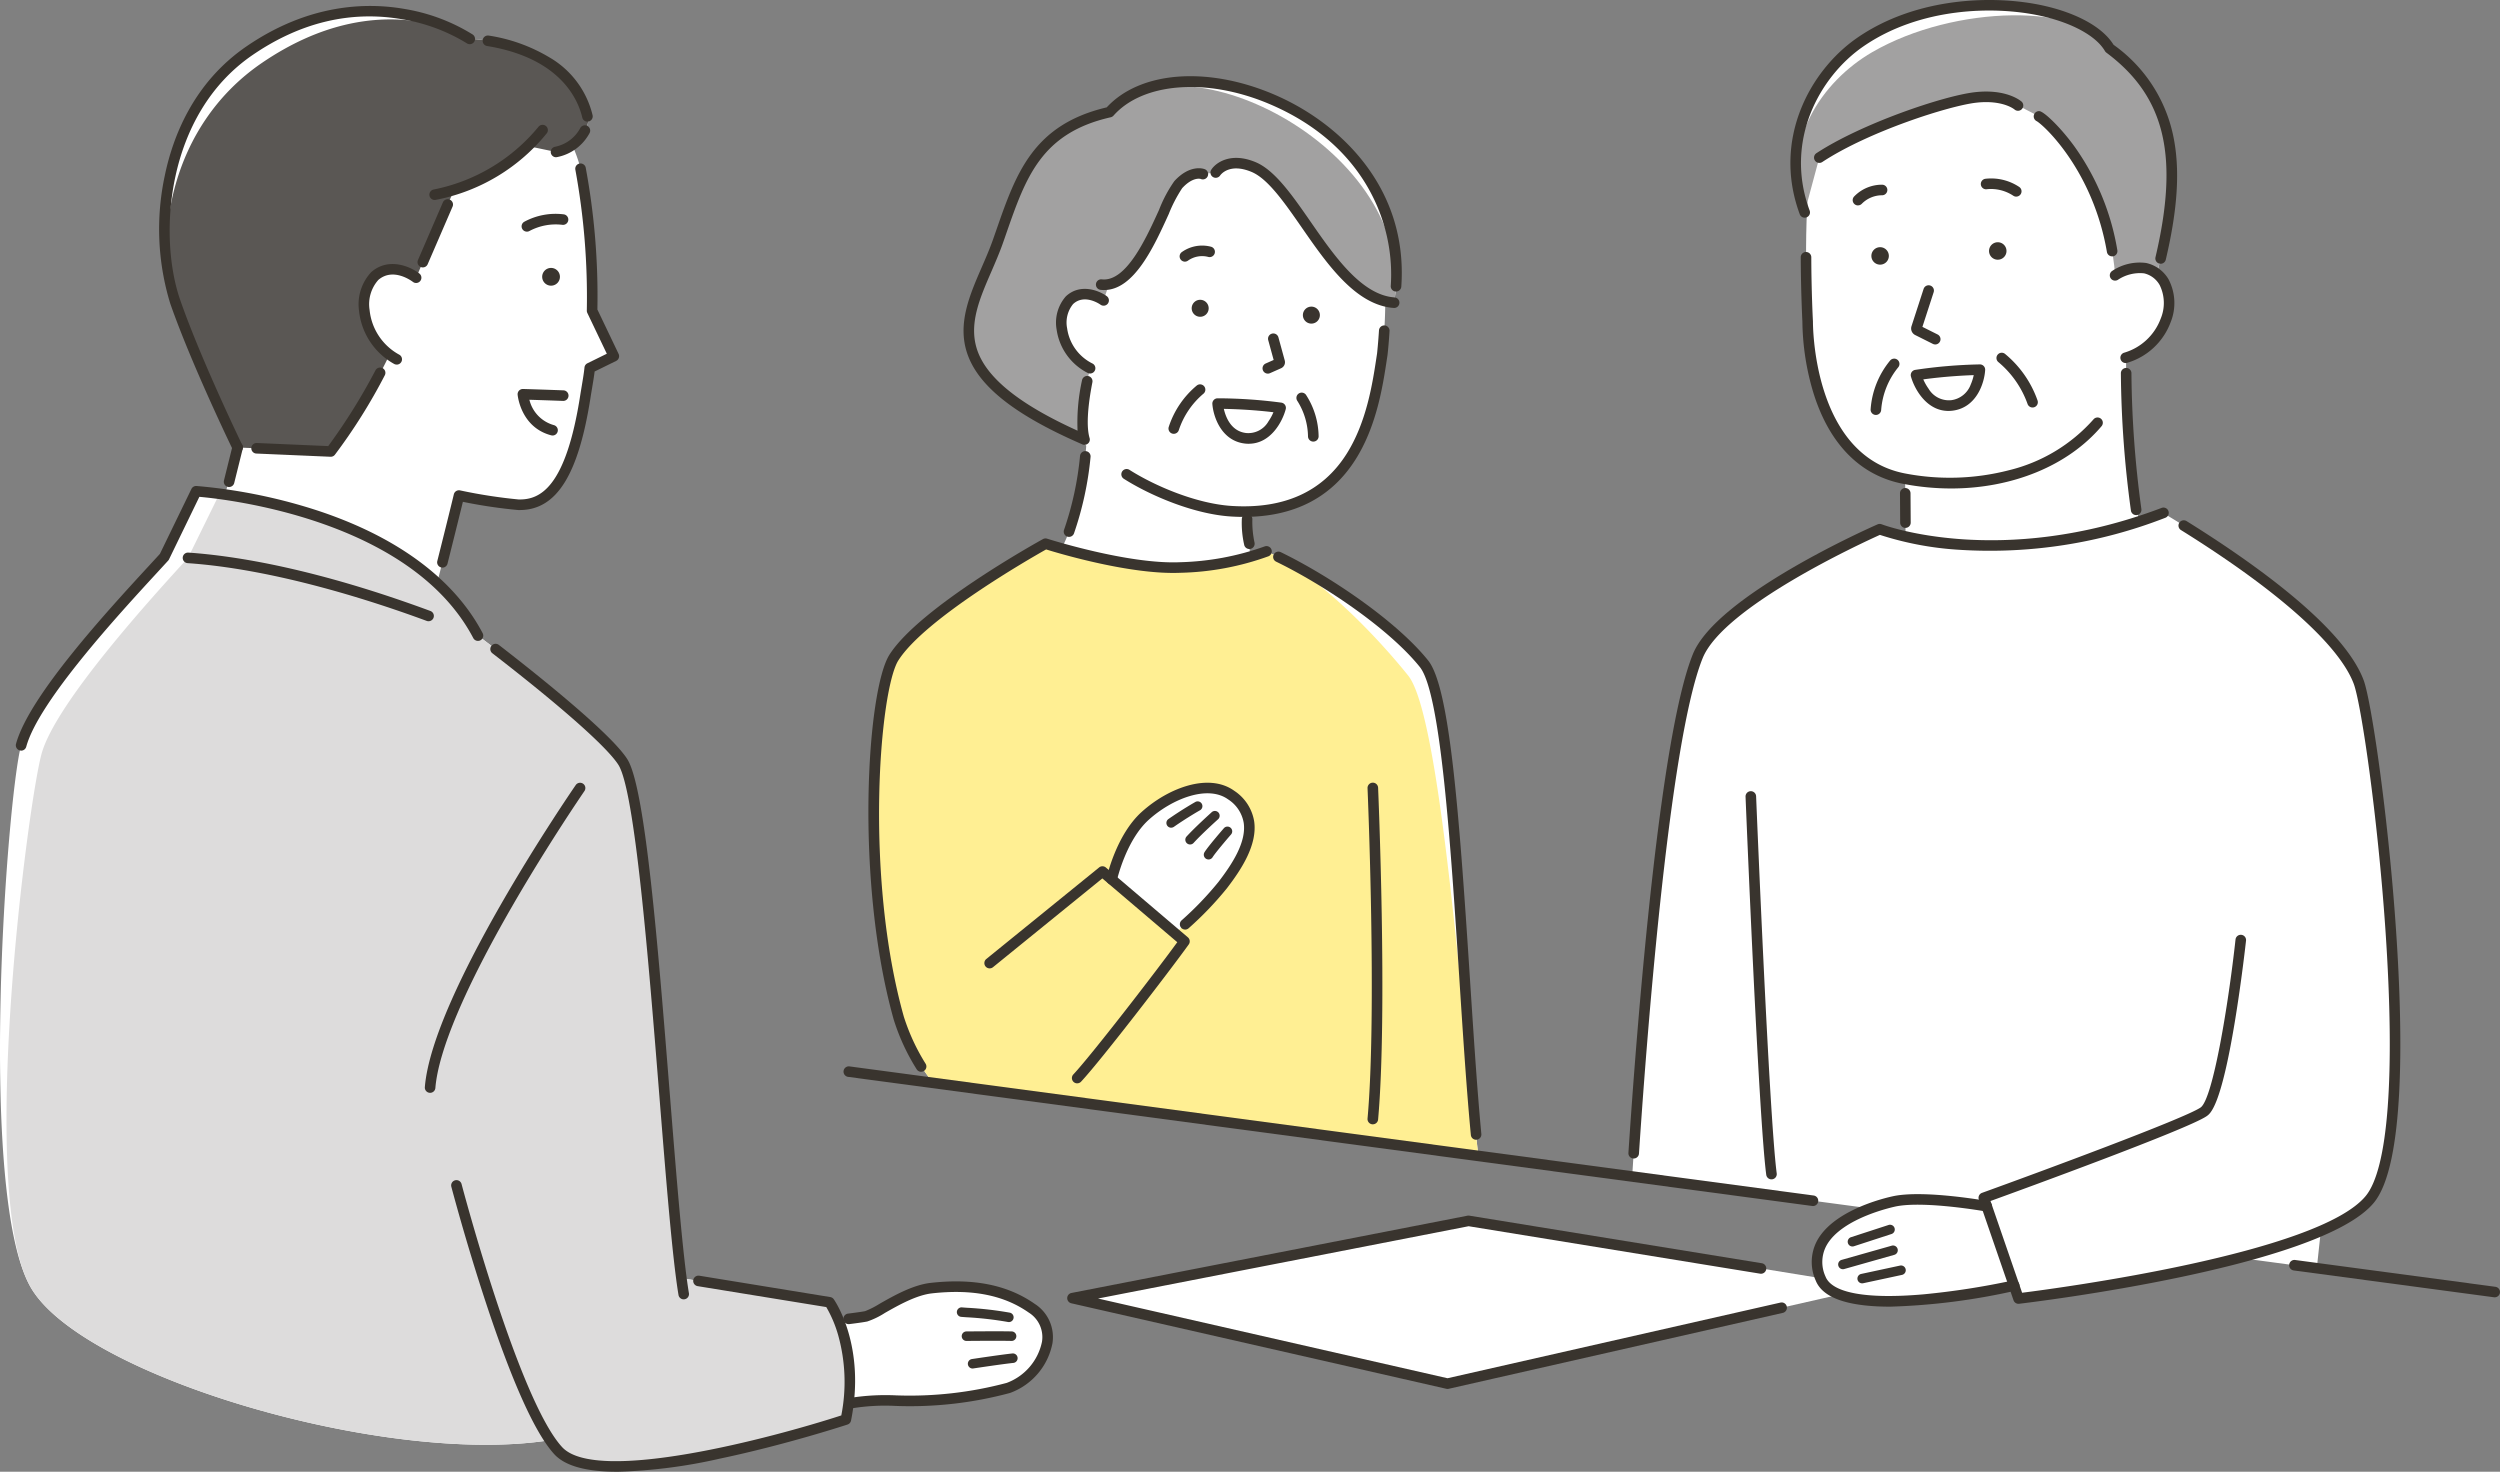 <svg xmlns="http://www.w3.org/2000/svg" xmlns:xlink="http://www.w3.org/1999/xlink" width="304.066" height="179" viewBox="0 0 304.066 179"><rect x="0" y="0" width="304.066" height="179" fill="#808080" stroke="none"/><defs><style>.a{fill:none;}.b{fill:#fff;}.c{clip-path:url(#a);}.d{fill:#39342e;}.e{fill:#a2a1a1;}.f{fill:#ffef93;}.g{fill:#5a5754;}.h{fill:#dddcdc;}</style><clipPath id="a"><rect class="a" width="304.066" height="179"/></clipPath></defs><path class="b" d="M555.472,577.469l-48.17,9.4,45.614,10.4L604.75,585.49Z" transform="translate(-376.856 -428.981)"/><g class="c"><path class="d" d="M551.058,596.055a.645.645,0,0,1-.143-.016l-45.614-10.4a.643.643,0,0,1,.02-1.258l48.17-9.4a.642.642,0,0,1,.226,0L589.3,580.77a.643.643,0,0,1-.206,1.269l-35.472-5.774-45.074,8.794,42.508,9.695,40.519-9.208a.643.643,0,0,1,.285,1.253l-40.662,9.24a.641.641,0,0,1-.143.016" transform="translate(-374.999 -427.124)"/><path class="b" d="M911.251,200.855l-12.535-13.883-.061-9.22-.874-15.985,27.724-2,.022,4.334c-.1,3.681.6,15.274,2.09,19.983Z" transform="translate(-666.931 -118.686)"/><path class="b" d="M889.743,68.533c-5.377,6.364-13.59,8.059-22.956,6.89-12.443-1.553-12.305-19.2-12.305-19.2s-.694-13.241.522-19.466,8.358-13.116,18.569-13.674,19.133,5.885,20.979,18.145c.71,4.713-.415,12.81-1.054,15.861-.606,2.891-.323,7.383-3.754,11.445" transform="translate(-634.618 -17.122)"/><path class="d" d="M906.9,142.132a.641.641,0,0,1-.287-.068l-2.145-1.074a.892.892,0,0,1-.452-1.078l1.471-4.533a.643.643,0,1,1,1.223.4l-1.368,4.214,1.846.924a.643.643,0,0,1-.288,1.218" transform="translate(-671.526 -100.238)"/><path class="d" d="M876.992,89.894a.643.643,0,0,1-.457-1.1,4.7,4.7,0,0,1,3.417-1.42.643.643,0,0,1-.02,1.285h-.021a3.466,3.466,0,0,0-2.462,1.039.64.64,0,0,1-.457.191" transform="translate(-651.009 -64.909)"/><path class="d" d="M941.28,86.524a.64.64,0,0,1-.358-.11,4.925,4.925,0,0,0-3.164-.8.643.643,0,1,1-.266-1.258,6.149,6.149,0,0,1,4.148.987.643.643,0,0,1-.36,1.176" transform="translate(-696.051 -62.607)"/><path class="b" d="M996.663,127.5s3.767-2.593,5.957.851c1.336,2.1.642,7.421-4.683,9.181l-2.6,1Z" transform="translate(-739.405 -94.022)"/><path class="d" d="M899.37,235.691a.643.643,0,0,1-.643-.638l-.023-3.565a.643.643,0,0,1,.639-.647h0a.643.643,0,0,1,.643.638l.023,3.565a.643.643,0,0,1-.638.647Z" transform="translate(-667.616 -171.484)"/><path class="d" d="M1005.021,192a.644.644,0,0,1-.635-.546,129.366,129.366,0,0,1-1.222-16.709.643.643,0,1,1,1.285.036,127.622,127.622,0,0,0,1.208,16.48.643.643,0,0,1-.538.733.669.669,0,0,1-.1.007" transform="translate(-745.209 -129.35)"/><path class="b" d="M860.4,263.193c-2.718-7.24-16.655-16.285-23.785-20.557-20.1,7.6-34.473,1.972-34.473,1.972s-19.281,8.449-22.123,15.428c-4.048,9.94-6.888,45.806-7.981,63.308l43.9,5.879,3.088,8.958a230.428,230.428,0,0,0,26.854-4.948l9.425,1.262.49-4.533a16.268,16.268,0,0,0,5.947-3.833c6.811-8.228.453-58.158-1.342-62.936" transform="translate(-573.522 -180.246)"/><path class="d" d="M948.728,173.51a.644.644,0,0,1-.605-.426,11.772,11.772,0,0,0-3.524-5.075.643.643,0,0,1,.766-1.033,12.85,12.85,0,0,1,3.97,5.674.643.643,0,0,1-.605.86" transform="translate(-701.517 -123.947)"/><path class="d" d="M885.45,176.485h-.034a.643.643,0,0,1-.608-.676,10.467,10.467,0,0,1,2.387-5.959.643.643,0,0,1,.958.858,9.313,9.313,0,0,0-2.061,5.168.643.643,0,0,1-.641.609" transform="translate(-657.292 -126.017)"/><path class="d" d="M908.374,178.022c-2.658,0-4.132-2.676-4.554-4.185a.643.643,0,0,1,.522-.809,60.354,60.354,0,0,1,7.859-.665.633.633,0,0,1,.47.2.643.643,0,0,1,.176.48c-.087,1.542-1.02,4.558-3.927,4.943a4.174,4.174,0,0,1-.546.036m-3.053-3.837a6.389,6.389,0,0,0,.642,1.135,2.869,2.869,0,0,0,2.788,1.391,2.937,2.937,0,0,0,2.347-1.916,5.825,5.825,0,0,0,.359-1.128c-1.154.039-3.5.157-6.136.518m-.882-.522h0Z" transform="translate(-671.399 -128.042)"/><path class="d" d="M870.071,147.958a30.737,30.737,0,0,1-5.877-.572c-5.128-1-8.867-4.757-10.814-10.863a30.97,30.97,0,0,1-1.4-8.864c-.015-.3-.185-3.747-.2-7.819a.642.642,0,0,1,.641-.644h0a.643.643,0,0,1,.643.641c.011,4.208.194,7.741.2,7.776,0,.014,0,.029,0,.043,0,.163-.1,16.271,11.172,18.469a28.736,28.736,0,0,0,12.659-.383,20.052,20.052,0,0,0,10.3-6.2.643.643,0,0,1,.982.83c-4.1,4.85-10.913,7.586-18.307,7.586" transform="translate(-632.762 -88.547)"/><path class="b" d="M893.342,35.119c3.212-12.372,2.676-21.134-5.753-27.419-3.2-5.494-19.754-8.07-30.328-.76-5.8,4.011-9.868,12.25-6.757,20.689l1.787-6.648c5.621-3.695,15.474-6.915,18.984-7.317,3.635-.416,5.188.985,5.188.985l2.543,1.317c.228.019,8.216,6.332,9.263,19.327,0,0,2.883-1.986,5.072-.175" transform="translate(-631.011 -1.812)"/><path class="e" d="M893.77,38.687c3.212-12.372,2.676-21.134-5.753-27.419-3.2-5.494-18.783-5.387-28.872.459-6.1,3.536-11.324,11.032-8.213,19.47l1.787-6.648c5.621-3.695,15.474-6.915,18.984-7.317,3.635-.416,5.189.985,5.189.985l2.543,1.317c.228.019,8.216,6.332,9.263,19.327,0,0,2.883-1.986,5.072-.175" transform="translate(-631.439 -5.381)"/><path class="d" d="M891.9,32.078a.643.643,0,0,1-.626-.79c2.9-12.35,1.167-19.56-5.974-24.885a.643.643,0,0,1-.172-.192c-1.063-1.827-3.964-3.423-7.76-4.27C871.7.676,862.622.889,855.726,5.657c-5.323,3.681-9.635,11.49-6.52,19.937a.643.643,0,1,1-1.206.445c-3.351-9.091,1.276-17.486,6.995-21.44,7.238-5,16.728-5.236,22.657-3.913,4.127.921,7.221,2.652,8.523,4.763a18.108,18.108,0,0,1,7.252,11.044c.854,4.051.568,8.845-.9,15.088a.643.643,0,0,1-.625.5" transform="translate(-629.11 0)"/><path class="d" d="M971.495,70.216a.643.643,0,0,1-.633-.534c-1.669-9.736-7.448-15.231-8.52-15.9a.643.643,0,0,1,.313-1.229c.558.046,2.594,1.991,4.287,4.336a30.242,30.242,0,0,1,5.188,12.581.644.644,0,0,1-.634.752m-8.948-16.387h0Zm0,0h0" transform="translate(-714.605 -39.035)"/><path class="d" d="M858.7,51.977a.643.643,0,0,1-.354-1.18c5.481-3.6,15.465-6.984,19.264-7.418,3.881-.443,5.62,1.081,5.692,1.146a.643.643,0,0,1-.861.955c-.009-.007-1.434-1.2-4.685-.823-3.212.367-13,3.463-18.7,7.215a.64.64,0,0,1-.353.106" transform="translate(-637.422 -32.164)"/><path class="d" d="M999.9,136.321a.643.643,0,0,1-.2-1.253,6.776,6.776,0,0,0,4.465-4.151,4.941,4.941,0,0,0-.123-4.075,2.931,2.931,0,0,0-1.907-1.432,4.83,4.83,0,0,0-3.143.766.643.643,0,1,1-.729-1.059,6.027,6.027,0,0,1,4.128-.967,4.2,4.2,0,0,1,2.735,2,6.224,6.224,0,0,1,.25,5.2,8.083,8.083,0,0,1-5.273,4.939.64.64,0,0,1-.2.033" transform="translate(-741.366 -92.165)"/><path class="d" d="M940.822,115.669a1.062,1.062,0,1,0,1.042-1.082,1.062,1.062,0,0,0-1.042,1.082" transform="translate(-698.903 -85.123)"/><path class="d" d="M885.179,118.006a1.062,1.062,0,1,0,1.041-1.082,1.062,1.062,0,0,0-1.041,1.082" transform="translate(-657.569 -86.859)"/><path class="b" d="M883.428,577.818s-21.273,4.82-23.53-.849c-2.831-7.112,9.112-9.426,9.112-9.426,3.68-.7,11.093.629,11.093.629Z" transform="translate(-638.466 -421.457)"/><path class="d" d="M828.8,421.515a.643.643,0,0,1-.637-.558c-.933-7.039-2.451-44.376-2.516-45.962a.643.643,0,1,1,1.284-.052c.016.388,1.58,38.864,2.506,45.845a.643.643,0,0,1-.553.722.689.689,0,0,1-.085.005" transform="translate(-613.341 -278.073)"/><path class="d" d="M874.549,581.979a.579.579,0,0,1-.179-1.129l4.544-1.479a.579.579,0,1,1,.358,1.1l-4.543,1.479a.576.576,0,0,1-.179.029" transform="translate(-649.242 -430.373)"/><path class="d" d="M870.029,592.031a.579.579,0,0,1-.158-1.135l6.074-1.722a.579.579,0,1,1,.316,1.113l-6.074,1.722a.592.592,0,0,1-.158.022" transform="translate(-645.884 -437.66)"/><path class="d" d="M879.136,600.751a.579.579,0,0,1-.122-1.144l4.727-1.017a.578.578,0,0,1,.243,1.131l-4.726,1.017a.575.575,0,0,1-.122.013" transform="translate(-652.65 -444.661)"/><path class="d" d="M866.5,578.525c-4.311,0-8.09-.751-9.056-3.177a5.494,5.494,0,0,1,.173-4.862c2.182-3.99,9.12-5.376,9.414-5.433,3.757-.712,11.021.572,11.329.627a.643.643,0,0,1-.226,1.266c-.073-.013-7.34-1.3-10.86-.63-.063.012-6.639,1.328-8.529,4.788a4.212,4.212,0,0,0-.105,3.768c.8,2,5.039,2.76,11.946,2.149a93.772,93.772,0,0,0,10.844-1.688.643.643,0,1,1,.284,1.254,79.144,79.144,0,0,1-15.213,1.938" transform="translate(-636.605 -419.599)"/><path class="d" d="M940.716,341.424a.642.642,0,0,1-.607-.434l-4.221-12.247a.643.643,0,0,1,.389-.814c6.742-2.436,24.66-9.049,26.585-10.382,1.5-1.038,3.386-12.565,4.247-20.418a.643.643,0,1,1,1.278.14c-.005.048-.537,4.876-1.359,9.846-1.7,10.289-2.96,11.161-3.434,11.489-2.27,1.571-22.448,8.926-26.285,10.318l3.845,11.157c4.427-.558,35.994-4.765,41.784-11.76,2.749-3.321,3.6-14.795,2.41-32.308-.954-13.978-2.966-27.618-3.858-29.992-1.775-4.726-9.232-11.365-21-18.694a.643.643,0,1,1,.68-1.091c8.492,5.29,19.12,12.938,21.521,19.333.918,2.446,2.976,16.271,3.938,30.357.861,12.623,1.091,28.633-2.7,33.215-6.525,7.882-41.645,12.1-43.137,12.28a.626.626,0,0,1-.076,0" transform="translate(-695.212 -182.846)"/><path class="d" d="M770.894,319.294h-.043a.643.643,0,0,1-.6-.683c.462-7.013,1.456-20.7,2.914-33.586,1.558-13.765,3.217-22.878,4.931-27.087,2.907-7.138,21.663-15.425,22.46-15.774a.645.645,0,0,1,.492-.01c.142.055,14.4,5.441,34.012-1.975a.643.643,0,1,1,.455,1.2,58.725,58.725,0,0,1-25.05,3.877,38.761,38.761,0,0,1-9.626-1.812c-2.192.987-19,8.724-21.551,14.977-4.184,10.273-6.992,48.73-7.753,60.272a.642.642,0,0,1-.641.6" transform="translate(-572.192 -178.388)"/><path class="b" d="M530.056,88.643c-.935,6.151-2.891,20.465-18.344,19.1a31.8,31.8,0,0,1-12.769-4.5s-5.47-3.412-8-6.506-4.987-11.588-3-19.69,11.188-16.7,22.994-15.663S527.314,70.956,529.8,77c1.225,2.979.258,11.645.258,11.645" transform="translate(-361.935 -45.536)"/><path class="b" d="M495.655,220.238c4.068-4.212,4.669-14.944,4.669-14.944l-.183-1.845,19.565,2.709.178,8.131s.057,7.12,2.366,9.014L509.507,236.09Z" transform="translate(-368.205 -151.134)"/><path class="d" d="M597.834,162.563a.643.643,0,0,1-.261-1.231l.969-.43-.665-2.428a.643.643,0,0,1,1.24-.339l.775,2.832a.8.8,0,0,1-.447.942l-1.351.6a.64.64,0,0,1-.26.056m.818-1.258h0Z" transform="translate(-443.632 -117.121)"/><path class="d" d="M558.6,118.114a.643.643,0,0,1-.369-1.169,4.258,4.258,0,0,1,3.576-.638.643.643,0,0,1-.4,1.223,2.963,2.963,0,0,0-2.443.468.639.639,0,0,1-.368.116" transform="translate(-414.484 -86.29)"/><path class="d" d="M588.261,247.37a.643.643,0,0,1-.633-.534,11.994,11.994,0,0,1-.279-3.174.643.643,0,0,1,1.275.168,12.094,12.094,0,0,0,.272,2.788.643.643,0,0,1-.525.743.65.65,0,0,1-.11.009" transform="translate(-436.307 -180.595)"/><path class="d" d="M577.878,193.928a4.125,4.125,0,0,1-.474-.028c-2.877-.332-3.847-3.294-3.958-4.814a.643.643,0,0,1,.635-.69,59.512,59.512,0,0,1,7.754.527.643.643,0,0,1,.535.8c-.4,1.508-1.826,4.2-4.491,4.2m-3.037-4.24c.226,1,.88,2.724,2.71,2.935a2.815,2.815,0,0,0,2.714-1.412,6.278,6.278,0,0,0,.608-1.115c-2.589-.311-4.9-.389-6.033-.409" transform="translate(-425.991 -139.952)"/><path class="b" d="M486.831,331.648c-2.113-18.13-2.669-54.943-6.612-59.861-4.155-5.182-13.269-11.083-19.152-13.668a33.164,33.164,0,0,1-10.525,1.962c-6.492.269-16.352-2.895-16.352-2.895s-14.808,8.175-18.425,13.823c-2.545,3.91-4.2,26.89.575,43.881a24.258,24.258,0,0,0,4.178,7.877Z" transform="translate(-307.022 -191.055)"/><path class="f" d="M486.831,331.648c-2.113-18.13-4.594-53.506-8.537-58.424-4.154-5.181-11.343-12.52-17.227-15.1a33.164,33.164,0,0,1-10.525,1.962c-6.492.269-16.352-2.895-16.352-2.895s-14.808,8.175-18.425,13.823c-2.545,3.91-4.2,26.89.575,43.881a24.258,24.258,0,0,0,4.178,7.877Z" transform="translate(-307.022 -191.055)"/><path class="d" d="M545.268,177.173q-.763,0-1.558-.049c-4.478-.277-9.793-2.511-13.074-4.6a.643.643,0,0,1,.691-1.084c3.142,2,8.214,4.139,12.463,4.4,6.347.393,11.039-1.729,13.944-6.308,2.463-3.881,3.183-8.661,3.66-11.825l.064-.424h0s.131-1.194.233-2.814a.643.643,0,0,1,1.283.081c-.1,1.662-.237,2.851-.242,2.9l-.067.448c-.493,3.27-1.238,8.212-3.846,12.322-2.93,4.617-7.484,6.951-13.551,6.951" transform="translate(-393.969 -114.303)"/><path class="b" d="M475.365,42.326c-9.288,2.109-10.952,8.269-13.571,15.716-2.855,8.119-9.986,15.215,10.53,24.108-.824-2.734.673-8.676.673-8.676-4.135-2.241-4.033-6.845-2.508-8.272,1.795-1.678,4.147.017,4.147.017l.663-1.958c4.253-.844,6.9-10.446,8.423-12.112,1.635-1.785,2.939-1.3,2.939-1.3l1.621-.176s1.306-2.05,4.6-.673c5.175,2.161,9.648,15.963,17.1,16.5,3.458-22.439-25.866-33.066-34.619-23.175" transform="translate(-340.415 -28.688)"/><path class="e" d="M475.365,43.841c-9.288,2.109-10.952,8.269-13.571,15.716-2.855,8.119-9.986,15.215,10.53,24.108-.824-2.734.673-8.676.673-8.676-4.135-2.241-4.033-6.845-2.508-8.272,1.795-1.678,4.147.017,4.147.017l.663-1.958c4.253-.844,6.9-10.446,8.423-12.112,1.635-1.785,2.939-1.3,2.939-1.3l1.621-.176s1.306-2.05,4.6-.673c5.175,2.161,9.648,15.963,17.1,16.5,2.836-18.4-25.866-33.066-34.619-23.175" transform="translate(-340.415 -30.202)"/><path class="d" d="M553.343,187.8a.643.643,0,0,1-.612-.84,10.958,10.958,0,0,1,3.435-5.055.643.643,0,0,1,.776,1.025,9.827,9.827,0,0,0-2.987,4.423.643.643,0,0,1-.612.446" transform="translate(-410.581 -135.036)"/><path class="d" d="M615.223,191.63a.643.643,0,0,1-.643-.636,8.313,8.313,0,0,0-1.3-4.317.643.643,0,0,1,1.044-.75,9.472,9.472,0,0,1,1.546,5.053.643.643,0,0,1-.636.65Z" transform="translate(-455.492 -137.92)"/><path class="d" d="M503.8,223.787a.643.643,0,0,1-.6-.868,38.736,38.736,0,0,0,1.944-9,.643.643,0,0,1,1.279.132,40.059,40.059,0,0,1-2.019,9.317.643.643,0,0,1-.6.418" transform="translate(-373.781 -158.486)"/><path class="d" d="M503.713,146.937a.638.638,0,0,1-.305-.078,7.022,7.022,0,0,1-3.761-5.258,4.837,4.837,0,0,1,1.12-4.049c1.725-1.613,4-.728,4.962-.035a.643.643,0,1,1-.752,1.043c-.077-.055-1.951-1.36-3.331-.069a3.561,3.561,0,0,0-.723,2.947,5.643,5.643,0,0,0,3.1,4.291.643.643,0,0,1-.307,1.208" transform="translate(-371.132 -101.507)"/><path class="d" d="M470.476,80.881a.639.639,0,0,1-.255-.053c-8.2-3.556-12.656-7.069-14.011-11.054-1.227-3.61.291-7.105,1.76-10.485.478-1.1.972-2.237,1.371-3.372q.208-.593.41-1.174c2.388-6.861,4.453-12.793,13.426-14.91,4.032-4.362,12.1-5.027,20.176-1.638,8.124,3.41,16.5,11.359,15.651,23.442a.643.643,0,0,1-1.283-.091c.527-7.478-3.1-17.228-14.866-22.166-7.54-3.165-15.294-2.565-18.856,1.459a.642.642,0,0,1-.339.2c-8.446,1.917-10.321,7.3-12.7,14.125q-.2.583-.411,1.178c-.414,1.178-.918,2.337-1.4,3.457-1.434,3.3-2.789,6.42-1.722,9.56,1.154,3.395,5.151,6.607,12.2,9.8A23.761,23.761,0,0,1,470.176,73a.643.643,0,0,1,1.261.249c-.611,3.1-.734,5.517-.346,6.8a.643.643,0,0,1-.616.829" transform="translate(-338.568 -26.776)"/><path class="d" d="M594.9,92.932l-.047,0c-4.639-.335-8.114-5.345-11.181-9.765-2.123-3.06-4.128-5.951-6.122-6.783-2.719-1.136-3.772.368-3.816.432a.647.647,0,0,1-.888.182.639.639,0,0,1-.192-.879c.552-.867,2.389-2.175,5.391-.921,2.34.977,4.45,4.018,6.683,7.237,2.9,4.184,6.192,8.925,10.217,9.215a.643.643,0,0,1-.046,1.284" transform="translate(-425.331 -55.476)"/><path class="d" d="M519.405,94.4a3.823,3.823,0,0,1-.423-.024.643.643,0,1,1,.142-1.278c2.962.331,5.369-4.965,6.962-8.468a16.17,16.17,0,0,1,1.855-3.483c1.906-2.081,3.568-1.493,3.638-1.467a.643.643,0,1,1-.449,1.2c-.022-.006-.957-.271-2.24,1.131a17.227,17.227,0,0,0-1.633,3.147c-1.783,3.921-4.2,9.237-7.85,9.237" transform="translate(-385.108 -59.121)"/><path class="d" d="M616.281,146a1.033,1.033,0,1,0,1.108-.952,1.033,1.033,0,0,0-1.108.952" transform="translate(-457.812 -107.751)"/><path class="d" d="M563.682,142.757a1.033,1.033,0,1,0,1.108-.952,1.033,1.033,0,0,0-1.108.952" transform="translate(-418.738 -105.339)"/><path class="d" d="M647.488,411.758c-.019,0-.039,0-.058,0a.643.643,0,0,1-.583-.7c1.158-12.914.01-39.911,0-40.182a.643.643,0,1,1,1.285-.056c.011.272,1.164,27.354,0,40.353a.643.643,0,0,1-.639.585" transform="translate(-480.518 -275.012)"/><path class="b" d="M525.844,383.833s1.1-5.044,4.068-7.726,7.609-4.6,10.473-2.528c4.479,3.241,1.077,8.185-1.049,10.95a46.678,46.678,0,0,1-5.8,5.85Z" transform="translate(-390.631 -276.869)"/><path class="d" d="M476.886,436.148a.643.643,0,0,1-.469-1.082c2.182-2.332,9.914-12.335,12.643-16.085l-9.115-7.759-13.3,10.8a.643.643,0,0,1-.81-1l13.72-11.134a.643.643,0,0,1,.822.01l9.973,8.49a.643.643,0,0,1,.106.863c-2.1,2.935-10.661,14.092-13.1,16.694a.642.642,0,0,1-.47.2" transform="translate(-345.872 -304.384)"/><path class="d" d="M552.287,382.236a.579.579,0,0,1-.332-1.053c1.687-1.18,3.221-2.048,3.286-2.084a.579.579,0,0,1,.569,1.008c-.015.008-1.552.878-3.192,2.024a.575.575,0,0,1-.331.1" transform="translate(-409.844 -281.564)"/><path class="d" d="M561.243,387.623a.579.579,0,0,1-.427-.969c1.1-1.2,3-2.9,3.076-2.976a.579.579,0,0,1,.772.862c-.019.017-1.936,1.735-2.994,2.894a.578.578,0,0,1-.427.189" transform="translate(-416.498 -284.911)"/><path class="d" d="M569.982,395.02a.578.578,0,0,1-.492-.882c.438-.709,2.15-2.682,2.343-2.905a.579.579,0,1,1,.873.76c-.509.585-1.9,2.22-2.231,2.753a.578.578,0,0,1-.493.275" transform="translate(-422.99 -290.486)"/><path class="d" d="M532.918,388.1a.643.643,0,0,1-.432-1.119,39.315,39.315,0,0,0,4.483-4.674c1.612-2.1,3.419-4.81,3.073-7.187a4.222,4.222,0,0,0-1.892-2.85c-2.5-1.806-6.843-.068-9.665,2.484-2.773,2.508-3.861,7.338-3.872,7.387a.643.643,0,0,1-1.256-.275c.047-.214,1.183-5.277,4.265-8.065,3.277-2.964,8.2-4.8,11.281-2.572a5.511,5.511,0,0,1,2.411,3.707c.415,2.854-1.56,5.857-3.327,8.156a40.591,40.591,0,0,1-4.64,4.844.64.64,0,0,1-.431.166" transform="translate(-388.774 -275.04)"/><path class="d" d="M417.179,319.556a.642.642,0,0,1-.543-.3,25.8,25.8,0,0,1-2.794-6.047c-4.76-16.953-3.25-40.179-.5-44.41,3.66-5.715,18.043-13.7,18.653-14.034a.641.641,0,0,1,.507-.049c.1.031,9.829,3.13,16.129,2.864a32.956,32.956,0,0,0,10.3-1.913.643.643,0,0,1,.5,1.186,33.535,33.535,0,0,1-10.747,2.012c-6.008.25-14.647-2.326-16.307-2.841-1.914,1.078-14.715,8.412-17.955,13.473-2.271,3.489-4.191,26.111.652,43.361a24.949,24.949,0,0,0,2.642,5.708.643.643,0,0,1-.542.988" transform="translate(-305.142 -189.198)"/><path class="d" d="M626.942,332.479a.643.643,0,0,1-.639-.582c-.524-5.5-.953-12.112-1.407-19.115-1.053-16.227-2.246-34.619-4.792-37.795-3.724-4.645-11.607-9.961-17.468-12.813a.643.643,0,1,1,.562-1.156c5.991,2.914,14.066,8.372,17.909,13.165,2.6,3.241,3.741,18.008,5.072,38.515.454,6.993.882,13.6,1.4,19.076a.643.643,0,0,1-.579.7c-.021,0-.041,0-.062,0" transform="translate(-447.408 -193.853)"/><path class="b" d="M126.9,97.179c.705-2.589,3.028-11.75,3.576-14.154a62.344,62.344,0,0,0,7.225,1.113c3.606.086,6.532-2.678,8.167-13.279.141-.915.416-2.36.512-3.348l2.932-1.442-2.644-5.533a85.6,85.6,0,0,0-1.408-17.282S143.507,35.2,136.4,32.519c-7.951-3-37.774-5.491-35.81,17.962,1.408,16.809,2.964,26.692,2.964,26.692l-2.062,7.775,3.835,18.808Z" transform="translate(-74.657 -22.752)"/><path class="d" d="M256.458,127.851a1.079,1.079,0,1,0,1.033-1.122,1.079,1.079,0,0,0-1.033,1.122" transform="translate(-190.513 -94.141)"/><path class="d" d="M247.4,103.314a.643.643,0,0,1-.328-1.2,7.99,7.99,0,0,1,4.833-.9.643.643,0,0,1-.2,1.27,6.774,6.774,0,0,0-3.98.741.641.641,0,0,1-.327.09" transform="translate(-183.31 -75.14)"/><path class="b" d="M88.185,10.087C102.625.219,114.933,8.66,114.933,8.66c4.08.192,13.1,2.251,14.448,10.014a4.989,4.989,0,0,1-3.94,3.741l-3.395-.709s-2.542,3.031-8.988,5.282l-4.634,10.723-3.233,9.366a72.285,72.285,0,0,1-7.144,11.769l-11.333-.49s-5.006-10.312-7.582-17.709c-2.557-7.34-2.219-22.855,9.054-30.56" transform="translate(-57.815 -3.936)"/><path class="g" d="M90.472,14.485c14.44-9.869,25.279-2.94,25.279-2.94,4.08.192,13.1,2.251,14.448,10.014a4.989,4.989,0,0,1-3.94,3.742l-3.394-.709s-2.543,3.032-8.988,5.282L109.242,40.6l-3.233,9.366a72.274,72.274,0,0,1-7.143,11.769l-11.333-.49S82.527,50.93,79.95,43.532c-2.556-7.34-.751-21.343,10.522-29.048" transform="translate(-58.634 -6.82)"/><path class="d" d="M203.745,68.157a.643.643,0,0,1-.132-1.272,22.053,22.053,0,0,0,12.74-7.608.643.643,0,0,1,1.05.742,22.923,22.923,0,0,1-13.523,8.123.645.645,0,0,1-.134.014" transform="translate(-150.878 -43.834)"/><path class="d" d="M261.137,63.2a.643.643,0,0,1-.143-1.269,4.464,4.464,0,0,0,3.081-2.256.643.643,0,1,1,1.134.605,5.716,5.716,0,0,1-3.929,2.9.663.663,0,0,1-.144.016" transform="translate(-193.512 -44.075)"/><path class="d" d="M241.048,27.287a.643.643,0,0,1-.626-.5c-.494-2.126-2.609-7.231-11.575-8.7a.643.643,0,1,1,.208-1.269,20.363,20.363,0,0,1,7.385,2.659,11.128,11.128,0,0,1,5.235,7.018.643.643,0,0,1-.627.788" transform="translate(-169.602 -12.49)"/><path class="d" d="M84.858,57.163a.643.643,0,0,1-.579-.362c-.05-.1-5.051-10.43-7.611-17.778a30.964,30.964,0,0,1-.682-15.483c.972-4.769,3.493-11.385,9.98-15.819C93.606,2.5,100.66,2.383,105.232,3.2a22.654,22.654,0,0,1,8.209,3.09.643.643,0,1,1-.727,1.06,21.824,21.824,0,0,0-7.765-2.895C98.66,3.346,92.518,4.8,86.693,8.782c-10.577,7.229-11.51,22.066-8.81,29.818,2.535,7.276,7.5,17.537,7.553,17.64a.643.643,0,0,1-.578.924" transform="translate(-55.96 -2.099)"/><path class="d" d="M128.615,184.752h-.028l-9-.389a.643.643,0,1,1,.056-1.284l8.662.375a71.761,71.761,0,0,0,5.735-9.194.643.643,0,1,1,1.134.605,67.994,67.994,0,0,1-6.062,9.646.643.643,0,0,1-.5.242" transform="translate(-88.384 -129.198)"/><path class="d" d="M198.139,102.579a.643.643,0,0,1-.59-.9l3.022-6.992a.643.643,0,1,1,1.18.51l-3.022,6.992a.643.643,0,0,1-.59.388" transform="translate(-146.713 -70.052)"/><path class="b" d="M176.173,138.314c-4.906-2.9-4.571-8.476-2.657-10.134,2.251-1.95,5.022.211,5.022.211Z" transform="translate(-127.929 -94.615)"/><path class="d" d="M174.317,137.118a.641.641,0,0,1-.327-.09,8.378,8.378,0,0,1-4.247-6.436,5.726,5.726,0,0,1,1.5-4.737c2.1-1.816,4.735-.67,5.838.19a.643.643,0,0,1-.791,1.014c-.1-.073-2.387-1.807-4.205-.232a4.451,4.451,0,0,0-1.058,3.65,6.974,6.974,0,0,0,3.621,5.445.643.643,0,0,1-.328,1.2" transform="translate(-126.074 -92.776)"/><path class="d" d="M207.414,126.411a.635.635,0,0,1-.157-.02.643.643,0,0,1-.467-.78c.3-1.181,1.784-7.124,2.008-8.107a.643.643,0,0,1,.769-.484,61.991,61.991,0,0,0,7.1,1.1c2.57.064,5.758-1.331,7.516-12.734.043-.279.1-.607.157-.957.133-.791.285-1.689.35-2.356a.643.643,0,0,1,.356-.514l2.361-1.161-2.37-4.96a.644.644,0,0,1-.063-.287,85.594,85.594,0,0,0-1.392-17.127.643.643,0,0,1,1.252-.291,85.382,85.382,0,0,1,1.427,17.286l2.58,5.4a.643.643,0,0,1-.3.854l-2.616,1.286c-.079.647-.207,1.4-.322,2.086-.058.343-.112.665-.155.939-1.472,9.548-4.143,13.825-8.645,13.825l-.172,0a61.15,61.15,0,0,1-6.73-1c-.428,1.764-1.507,6.078-1.868,7.517a.643.643,0,0,1-.623.487" transform="translate(-153.602 -57.374)"/><path class="d" d="M106.5,214.6a.643.643,0,0,1-.624-.8l1.036-4.174a.643.643,0,1,1,1.248.31l-1.036,4.174a.643.643,0,0,1-.623.488" transform="translate(-78.636 -155.365)"/><path class="b" d="M388.18,623.124s5.227-.941,7.838-.665a46.034,46.034,0,0,0,13.7-1.547c3.689-1.231,6.995-6.779,2.848-9.69s-9.11-2.8-12.223-2.45-6.8,3.2-7.921,3.43-5.983.755-5.983.755Z" transform="translate(-287.069 -452.105)"/><path class="b" d="M100.884,330.987,82.873,328.05c-1.915-14.519-3.93-57.788-7.123-62.781-2.223-3.476-13.3-12.092-17.617-15.37-8.418-16.011-34.273-17.557-34.273-17.557l-3.876,7.989c-4.121,4.519-15.734,16.695-17.417,22.915s-5.35,54.345,1.12,65.844c6.125,10.887,43.382,21.857,63.21,18.67a11.4,11.4,0,0,0,1,1.281c5.467,5.941,34.989-3.8,34.989-3.8,1.779-8.891-2-14.258-2-14.258" transform="translate(0 -172.6)"/><path class="h" d="M103.164,331.855l-18.011-2.937c-1.915-14.519-3.93-57.788-7.123-62.781-2.223-3.476-13.3-12.092-17.617-15.37-8.759-15.343-31.43-17.256-31.43-17.256l-3.835,7.808c-4.121,4.519-16.139,17.643-17.822,23.863S-.5,318.46,5.967,329.959c6.125,10.887,43.382,21.856,63.21,18.669a11.4,11.4,0,0,0,1,1.281c5.467,5.941,34.989-3.8,34.989-3.8,1.779-8.891-2-14.258-2-14.258" transform="translate(-2.28 -173.467)"/><path class="d" d="M201.6,407.926l-.052,0a.643.643,0,0,1-.589-.692c.907-11.293,17.648-35.718,18.36-36.752a.643.643,0,0,1,1.059.729c-.043.063-4.377,6.37-8.763,13.965-5.772,9.993-9.013,17.656-9.375,22.161a.643.643,0,0,1-.64.591" transform="translate(-149.287 -275.01)"/><path class="d" d="M116.332,269.73a.645.645,0,0,1-.223-.04c-6.236-2.307-18.305-6.288-29.08-7.027a.643.643,0,0,1,.088-1.283c5.733.393,15.495,1.945,29.438,7.1a.643.643,0,0,1-.223,1.246" transform="translate(-64.206 -194.169)"/><path class="d" d="M8.127,262.034a.633.633,0,0,1-.168-.023.643.643,0,0,1-.453-.788c1.572-5.81,11.137-16.2,16.276-21.779.455-.493.866-.941,1.224-1.332l3.835-7.9a.644.644,0,0,1,.617-.361,65.5,65.5,0,0,1,14.136,2.8c10,3.177,17.145,8.4,20.667,15.1a.643.643,0,1,1-1.138.6c-7.565-14.39-29.945-16.884-33.317-17.18l-3.684,7.594a.642.642,0,0,1-.1.152c-.373.409-.808.881-1.291,1.406-4.7,5.109-14.491,15.738-15.981,21.244a.643.643,0,0,1-.62.475" transform="translate(-5.559 -170.743)"/><path class="d" d="M255.43,384.243a.643.643,0,0,1-.633-.538c-.751-4.526-1.519-14.117-2.332-24.271-1.322-16.511-2.968-37.06-4.983-40.212-1.376-2.152-6.963-7.1-15.327-13.566a.643.643,0,0,1,.787-1.017c4.981,3.853,13.635,10.781,15.624,13.891,2.188,3.422,3.71,22.425,5.181,40.8.811,10.126,1.577,19.69,2.318,24.163a.643.643,0,0,1-.529.739.666.666,0,0,1-.106.009" transform="translate(-172.274 -226.205)"/><path class="d" d="M233.569,593.673c-3.767,0-6.315-.708-7.617-2.123-2.329-2.532-5.148-8.788-8.376-18.594-2.39-7.258-4.133-13.876-4.15-13.942a.643.643,0,0,1,1.244-.327c.069.262,6.933,26.236,12.229,31.992,4.193,4.557,25.583-1.13,33.956-3.854a21.123,21.123,0,0,0-.372-9.73,14.767,14.767,0,0,0-1.455-3.448L243.371,571.1a.643.643,0,0,1,.207-1.269l15.94,2.6a.645.645,0,0,1,.422.264c.161.229,3.917,5.7,2.1,14.755a.643.643,0,0,1-.429.485c-.074.025-7.507,2.465-15.514,4.144a63.574,63.574,0,0,1-12.533,1.6" transform="translate(-158.531 -414.673)"/><path class="d" d="M458.862,620.172a.568.568,0,0,1-.126-.014,42.069,42.069,0,0,0-5.065-.575c-.452-.032-.6-.043-.679-.056a.579.579,0,0,1,.185-1.142c.058.008.321.026.575.044a42.764,42.764,0,0,1,5.235.6.579.579,0,0,1-.125,1.143" transform="translate(-336.152 -459.371)"/><path class="d" d="M460.92,630.874H460.9c-1.416-.042-5.457,0-5.5,0H455.4a.579.579,0,0,1-.006-1.157c.167,0,4.1-.042,5.543,0a.579.579,0,0,1-.016,1.157" transform="translate(-337.871 -467.78)"/><path class="d" d="M458.37,642.012a.579.579,0,0,1-.086-1.151c.15-.022,3.681-.556,4.954-.683a.579.579,0,0,1,.115,1.151c-1.245.124-4.861.67-4.9.676a.6.6,0,0,1-.087.006" transform="translate(-340.078 -475.564)"/><path class="d" d="M399.9,621.537a.643.643,0,0,1-.083-1.28,27.545,27.545,0,0,1,5.545-.294,45.714,45.714,0,0,0,13.425-1.518,6.792,6.792,0,0,0,4.29-5,3.515,3.515,0,0,0-1.607-3.552c-3.021-2.121-6.875-2.885-11.782-2.337-1.9.212-4.1,1.461-5.708,2.374a9.618,9.618,0,0,1-2.152,1.046c-.357.074-1.091.182-2.181.318a.643.643,0,1,1-.16-1.276c1.315-.165,1.855-.255,2.078-.3a10.959,10.959,0,0,0,1.78-.906c1.7-.967,4.038-2.291,6.2-2.533,5.232-.585,9.375.254,12.664,2.562a4.8,4.8,0,0,1,2.141,4.79,8.062,8.062,0,0,1-5.155,6.036,46.617,46.617,0,0,1-13.967,1.577,25.071,25.071,0,0,0-5.241.29.688.688,0,0,1-.085.005" transform="translate(-296.345 -450.248)"/><path class="d" d="M249.081,189.639a.637.637,0,0,1-.163-.021c-3.671-.959-4.069-4.775-4.084-4.937a.645.645,0,0,1,.172-.5.657.657,0,0,1,.488-.2c2.939.09,4.888.165,4.908.166a.643.643,0,1,1-.05,1.285c-.017,0-1.611-.062-4.087-.14a4.233,4.233,0,0,0,2.979,3.085.643.643,0,0,1-.162,1.265" transform="translate(-181.877 -136.671)"/><path class="d" d="M1107.845,600.512a.661.661,0,0,1-.086-.006l-24.339-3.259a.643.643,0,1,1,.171-1.274l24.338,3.259a.643.643,0,0,1-.085,1.28" transform="translate(-804.421 -442.723)"/><path class="d" d="M516.854,521.37a.646.646,0,0,1-.086-.006L399.48,505.658a.643.643,0,0,1,.171-1.274L516.938,520.09a.643.643,0,0,1-.084,1.28" transform="translate(-296.346 -374.684)"/></g></svg>